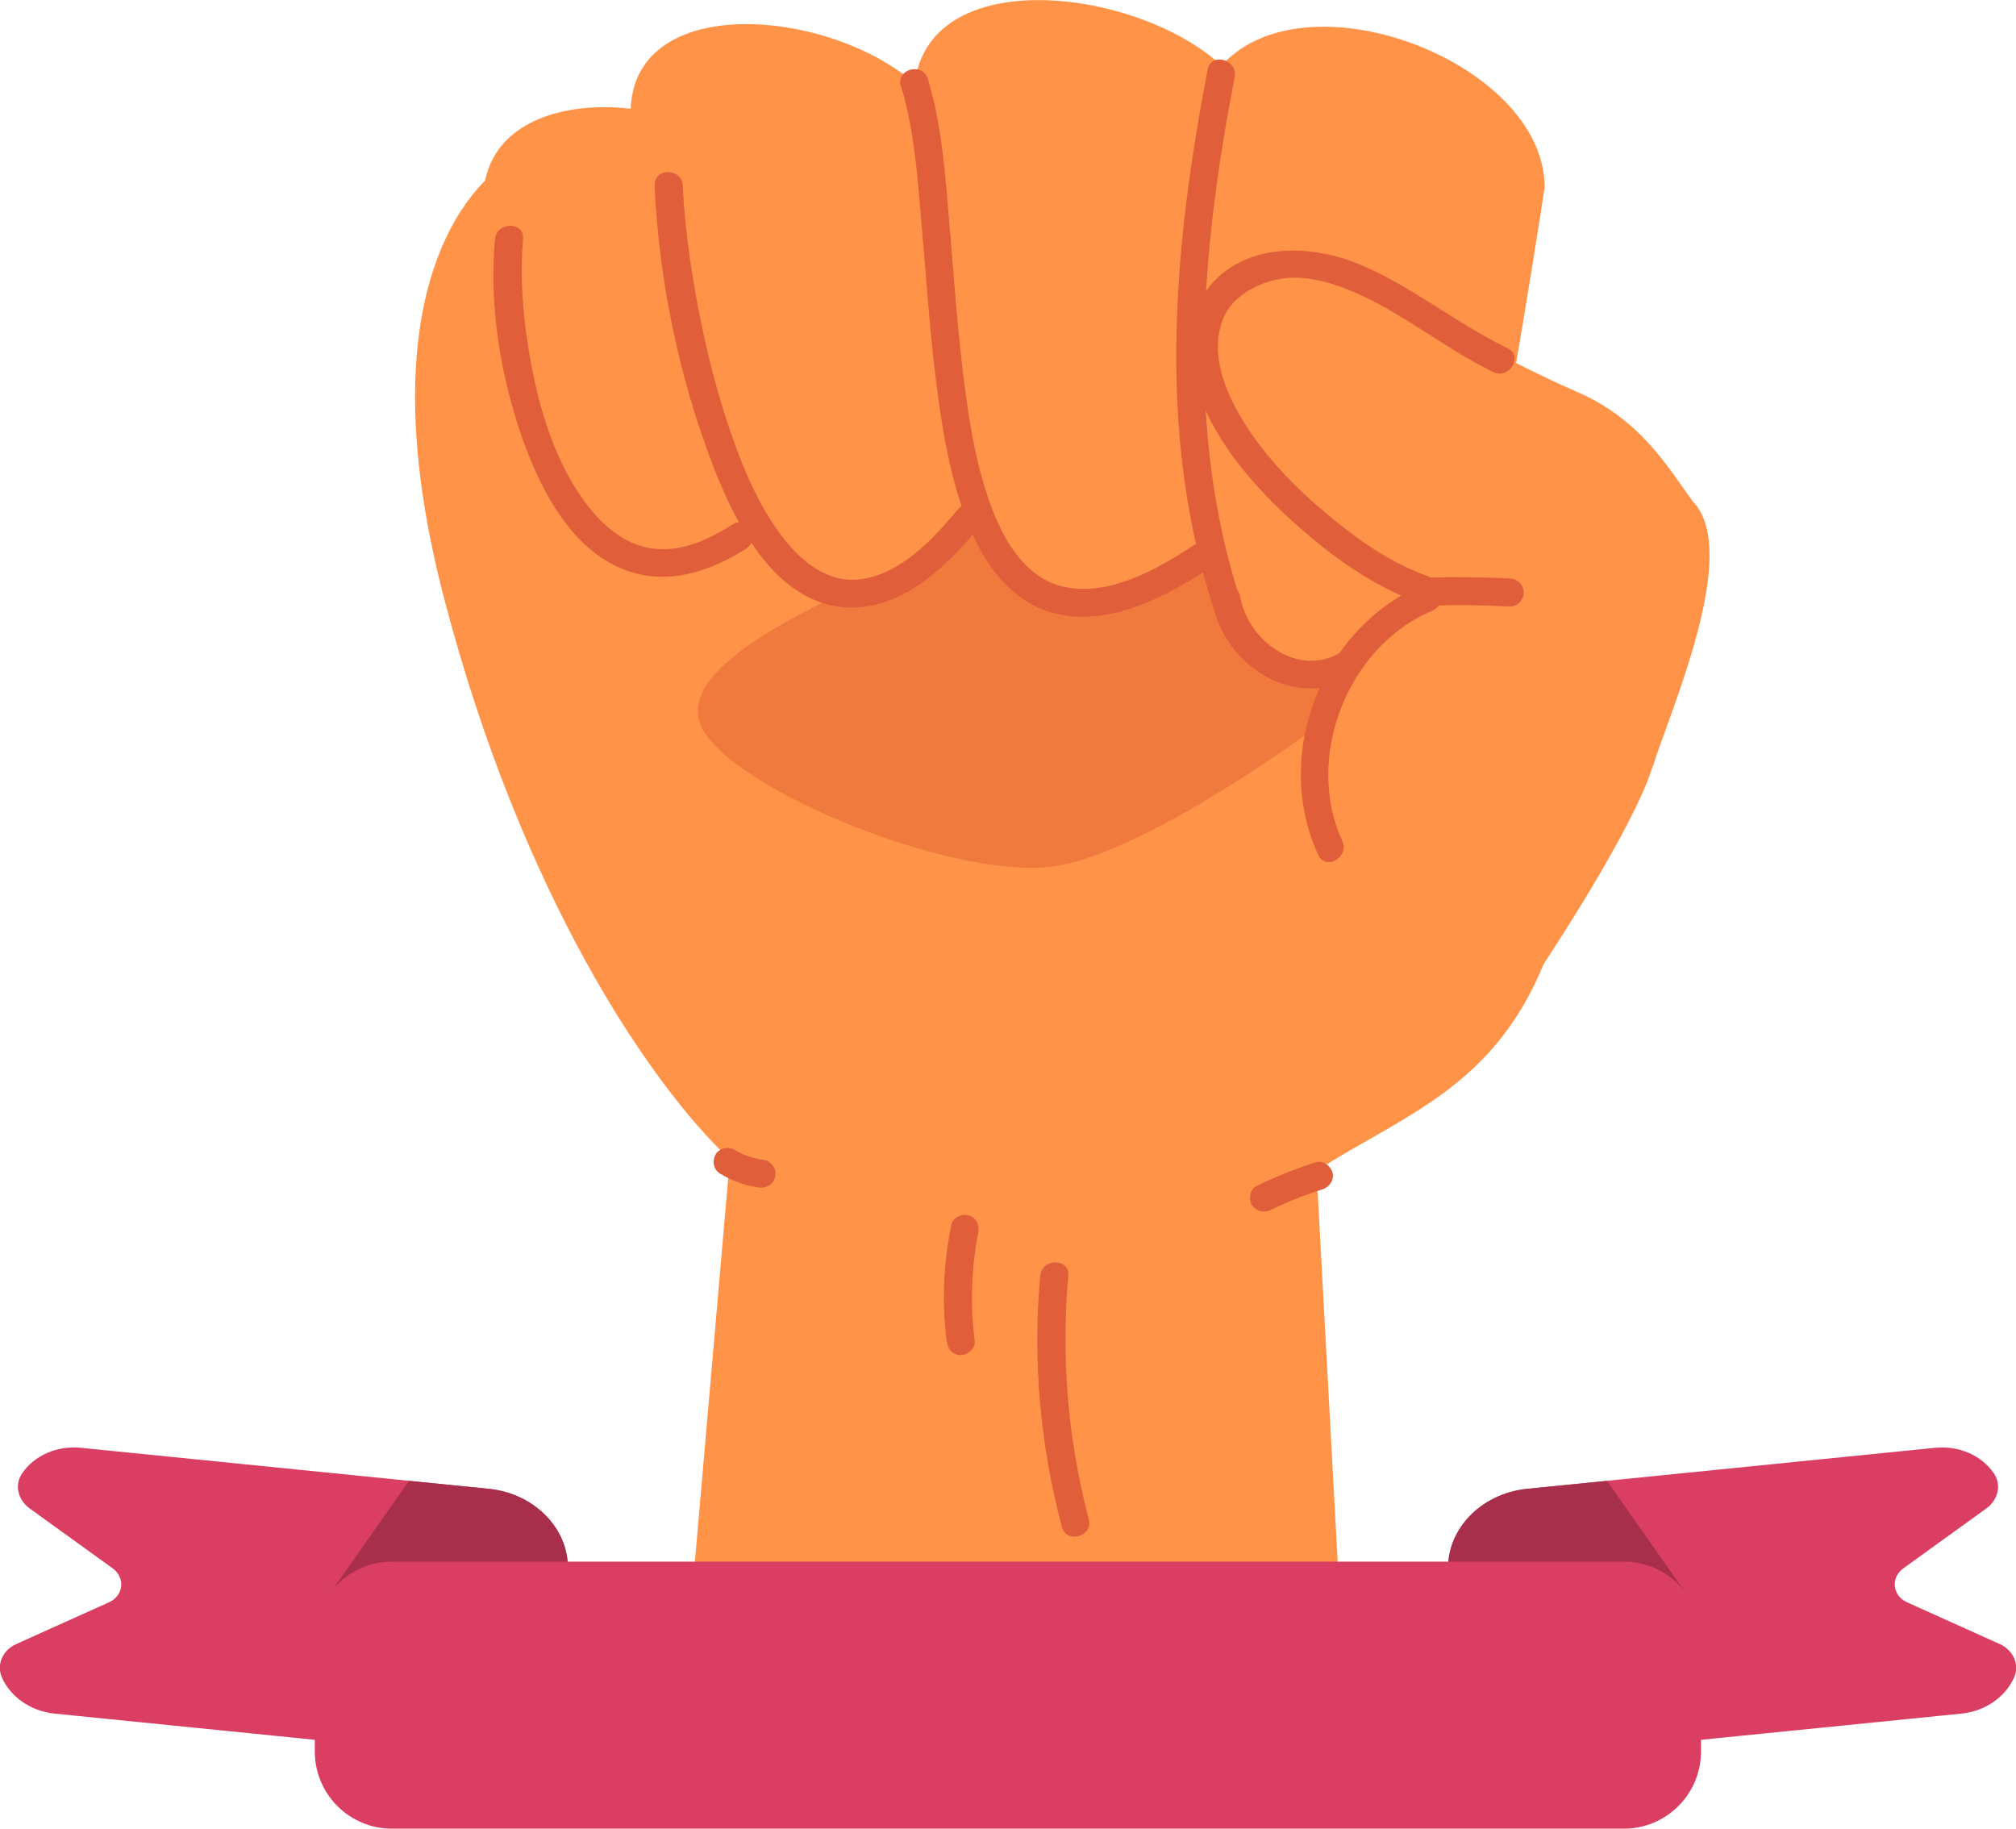 <svg width="312" height="283" viewBox="0 0 312 283" fill="none" xmlns="http://www.w3.org/2000/svg">
<g clip-path="url(#clip0_54_94)">
<path d="M112.951 179.393L105.889 260.718H208.054L203.746 181.174C217.253 172.527 231.052 168.349 238.924 149.143C246.924 129.646 232.866 70.799 209.706 45.439C186.578 20.113 143.918 2.591 78.065 25.489C78.065 25.489 54.71 38.735 68.703 92.498C80.656 138.326 100.48 167.701 112.919 179.393H112.951Z" fill="#FF9448"/>
<path d="M204.556 111.93C204.556 111.93 178.189 131.622 163.483 134.019C148.777 136.383 115.964 123.363 109.226 113.647C102.488 103.931 124.547 93.729 150.008 83.138C175.468 72.547 216.379 94.895 204.556 111.963V111.93Z" fill="#F0793E"/>
<path d="M239.021 29.213C239.021 29.213 233.838 63.349 228.169 91.526C226.518 99.656 218.841 105.712 209.641 106.133C199.632 106.587 190.789 100.303 189.04 91.462C184.181 66.945 181.719 31.189 185.25 17.457C191.826 -8.162 239.377 7.287 239.053 29.213H239.021Z" fill="#FF9448"/>
<path d="M147.61 22.315C147.61 22.315 149.716 51.82 150.202 76.272C150.331 83.332 144.728 89.13 136.63 90.296C127.819 91.559 118.749 86.96 115.478 79.576C106.343 59.139 97.144 28.922 97.597 16.906C98.407 -5.473 143.626 3.595 147.643 22.282L147.61 22.315Z" fill="#FF9448"/>
<path d="M119.721 31.675C119.721 31.675 119.008 48.581 119.98 71.803C120.272 78.507 115.348 84.498 108.125 86.28C100.286 88.191 92.058 84.596 88.948 77.859C80.332 59.172 74.664 42.168 74.793 30.735C75.052 9.392 115.704 14.25 119.721 31.675Z" fill="#FF9448"/>
<path d="M194.514 19.918C194.514 19.918 192.376 55.188 189.137 78.895C188.198 85.729 181.298 91.008 172.455 91.656C162.835 92.336 153.83 87.381 151.433 80.061C144.792 59.755 139.448 23.351 141.747 11.757C146.056 -9.846 193.056 1.619 194.482 19.918H194.514Z" fill="#FF9448"/>
<path d="M255.767 118.699C258.424 110.117 269.534 85.405 261.987 77.6C258.1 72.321 253.921 64.839 243.815 60.532C234.972 56.742 218.16 47.512 207.179 41.974C195.615 36.144 182.14 46.152 186.384 57.39C187.55 60.435 189.267 63.77 191.728 67.365C206.92 89.486 220.719 91.883 220.719 91.883C220.719 91.883 193.413 106.554 208.929 129.484C224.444 152.415 238.924 149.143 238.924 149.143C238.924 149.143 252.723 128.448 255.735 118.699H255.767Z" fill="#FF9448"/>
<path d="M147.222 189.595C146.023 195.522 145.732 201.546 146.509 207.538C146.671 208.704 147.384 209.708 148.679 209.708C149.748 209.708 150.979 208.704 150.85 207.538C150.137 201.935 150.299 196.267 151.4 190.729C151.627 189.595 151.076 188.397 149.878 188.073C148.809 187.781 147.448 188.429 147.222 189.595Z" fill="#E05E3A"/>
<path d="M160.988 197.465C159.79 210.485 160.988 223.634 164.325 236.265C165.037 238.953 169.216 237.82 168.503 235.099C165.264 222.792 164.195 210.096 165.329 197.433C165.588 194.648 161.247 194.68 160.988 197.433V197.465Z" fill="#E05E3A"/>
<path d="M111.461 181.628C113.21 182.697 115.218 183.442 117.259 183.733C117.551 183.83 117.842 183.83 118.134 183.765C118.425 183.765 118.684 183.668 118.943 183.506C119.397 183.247 119.818 182.729 119.948 182.211C120.077 181.66 120.045 181.045 119.721 180.559C119.429 180.106 118.976 179.652 118.425 179.555C117.227 179.393 116.061 179.069 114.927 178.616C115.089 178.681 115.283 178.745 115.445 178.843C114.83 178.583 114.214 178.26 113.664 177.936C112.692 177.353 111.234 177.709 110.716 178.713C110.165 179.782 110.457 181.045 111.493 181.66L111.461 181.628Z" fill="#E05E3A"/>
<path d="M203.584 179.879C200.474 180.883 197.462 182.081 194.514 183.506C193.478 183.992 193.154 185.547 193.737 186.454C194.417 187.49 195.615 187.749 196.684 187.231C197.365 186.907 198.045 186.583 198.725 186.292C198.919 186.194 199.114 186.13 199.308 186.032C199.438 185.968 199.891 185.773 199.373 186C199.729 185.838 200.085 185.709 200.409 185.579C201.802 185.028 203.228 184.51 204.685 184.057C205.754 183.701 206.564 182.535 206.208 181.401C205.851 180.332 204.685 179.523 203.551 179.879H203.584Z" fill="#E05E3A"/>
<path d="M233.255 53.86C225.286 50.006 218.419 44.209 210.224 40.84C202.677 37.731 192.506 37.505 186.934 44.63C182.853 49.812 183.825 57.163 186.254 62.799C189.266 69.762 194.579 75.754 200.183 80.806C205.851 85.923 212.394 90.717 219.65 93.275C222.274 94.215 223.408 90.037 220.816 89.097C215.407 87.186 210.418 83.721 206.013 80.094C200.798 75.819 195.874 70.863 192.344 65.066C189.558 60.532 187.193 54.67 189.266 49.391C190.562 46.087 194.06 44.079 197.397 43.302C200.96 42.492 204.62 43.302 207.957 44.565C216.281 47.706 223.149 53.73 231.117 57.585C233.611 58.783 235.814 55.058 233.287 53.86H233.255Z" fill="#E05E3A"/>
<path d="M220.492 90.328C204.685 96.935 196.814 116.627 204.005 132.302C205.171 134.828 208.896 132.626 207.73 130.132C201.802 117.21 208.572 99.98 221.626 94.538C224.153 93.47 223.051 89.292 220.46 90.361L220.492 90.328Z" fill="#E05E3A"/>
<path d="M221.237 93.729C225.384 93.599 229.497 93.632 233.644 93.858C234.777 93.923 235.846 92.822 235.814 91.688C235.749 90.458 234.874 89.583 233.644 89.518C229.497 89.324 225.384 89.259 221.237 89.389C220.104 89.421 219.035 90.361 219.067 91.559C219.132 92.692 220.007 93.761 221.237 93.729Z" fill="#E05E3A"/>
<path d="M186.902 10.753C181.622 38.152 178.998 66.88 187.744 93.891C188.586 96.514 192.797 95.413 191.923 92.725C183.403 66.459 185.93 38.573 191.08 11.918C191.599 9.198 187.42 8.032 186.902 10.753Z" fill="#E05E3A"/>
<path d="M139.448 13.344C141.456 19.983 141.974 27.043 142.557 33.91C143.302 42.427 143.853 50.978 144.922 59.463C145.926 67.204 147.222 75.074 150.331 82.264C152.728 87.769 156.583 92.919 162.543 94.733C171.386 97.388 180.909 92.142 188.036 87.381C190.335 85.826 188.165 82.102 185.865 83.656C180.067 87.51 172.325 92.304 164.972 90.879C159.531 89.842 156.194 85.049 154.153 80.256C151.335 73.649 150.137 66.329 149.23 59.269C148.193 51.204 147.643 43.075 146.962 34.978C146.315 27.4 145.829 19.529 143.594 12.21C142.784 9.554 138.605 10.688 139.415 13.376L139.448 13.344Z" fill="#E05E3A"/>
<path d="M101.29 28.695C101.938 42.168 104.594 55.965 109.096 68.661C112.595 78.604 119.17 94.053 131.868 94.02C139.869 94.02 146.444 87.64 151.238 81.94C153.02 79.835 149.975 76.758 148.193 78.895C144.371 83.462 139.188 89.065 132.84 89.68C128.175 90.134 124.353 87.122 121.567 83.689C117.777 78.993 115.283 73.195 113.307 67.56C111.04 61.147 109.388 54.508 108.092 47.836C106.894 41.52 105.954 35.14 105.663 28.727C105.533 25.942 101.193 25.942 101.322 28.727L101.29 28.695Z" fill="#E05E3A"/>
<path d="M113.307 81.195C109.517 83.624 105.015 85.664 100.383 84.79C96.593 84.045 93.483 81.486 91.151 78.507C85.256 71.025 82.697 60.791 81.433 51.528C80.786 46.735 80.526 41.844 80.948 37.019C81.207 34.233 76.866 34.266 76.607 37.019C75.668 47.091 77.417 57.876 80.688 67.398C83.668 76.045 88.981 86.442 98.666 88.806C104.594 90.231 110.489 88.093 115.445 84.919C117.777 83.43 115.607 79.673 113.275 81.195H113.307Z" fill="#E05E3A"/>
<path d="M187.679 93.34C188.522 97.972 191.599 102.182 195.68 104.546C199.956 107.04 205.106 107.267 209.447 104.805C211.876 103.445 209.706 99.688 207.276 101.081C204.134 102.862 200.733 102.538 197.688 100.692C194.676 98.846 192.538 95.737 191.89 92.174C191.664 91.008 190.271 90.361 189.234 90.652C188.036 90.976 187.517 92.174 187.712 93.308L187.679 93.34Z" fill="#E05E3A"/>
<path d="M71.522 271.535L8.422 265.187C4.664 264.798 1.587 262.531 0.292 259.584C-0.583 257.608 0.421 255.374 2.494 254.434L16.876 247.957C19.144 246.921 19.435 244.135 17.395 242.678L4.6 233.447C2.721 232.087 2.203 229.723 3.466 227.942C5.312 225.286 8.778 223.667 12.536 224.055L75.635 230.403C83.021 231.148 88.463 237.075 87.815 243.649L86.066 260.977C85.418 267.551 78.875 272.28 71.489 271.535H71.522Z" fill="#DB3E63"/>
<path d="M75.668 230.403L63.294 229.172L51.309 246.24L52.508 269.624L71.522 271.535C78.907 272.28 85.418 267.551 86.098 260.977L87.847 243.649C88.495 237.075 83.053 231.148 75.668 230.403Z" fill="#A82F4C"/>
<path d="M240.479 271.535L303.578 265.187C307.336 264.798 310.413 262.531 311.709 259.584C312.583 257.608 311.579 255.374 309.506 254.434L295.124 247.957C292.856 246.921 292.565 244.135 294.606 242.678L307.401 233.447C309.279 232.087 309.798 229.723 308.534 227.942C306.688 225.286 303.222 223.667 299.464 224.055L236.365 230.403C228.979 231.148 223.538 237.075 224.185 243.649L225.935 260.977C226.582 267.551 233.126 272.28 240.511 271.535H240.479Z" fill="#DB3E63"/>
<path d="M236.332 230.403L248.706 229.172L260.691 246.24L259.493 269.624L240.479 271.535C233.093 272.28 226.582 267.551 225.902 260.977L224.153 243.649C223.505 237.075 228.947 231.148 236.332 230.403Z" fill="#A82F4C"/>
<path d="M251.297 241.674H60.67C54.069 241.674 48.718 247.024 48.718 253.625V271.049C48.718 277.649 54.069 283 60.67 283H251.297C257.899 283 263.25 277.649 263.25 271.049V253.625C263.25 247.024 257.899 241.674 251.297 241.674Z" fill="#DB3E63"/>
</g>
<defs>
<clipPath id="clip0_54_94">
<rect width="312" height="283" fill="white"/>
</clipPath>
</defs>
</svg>
